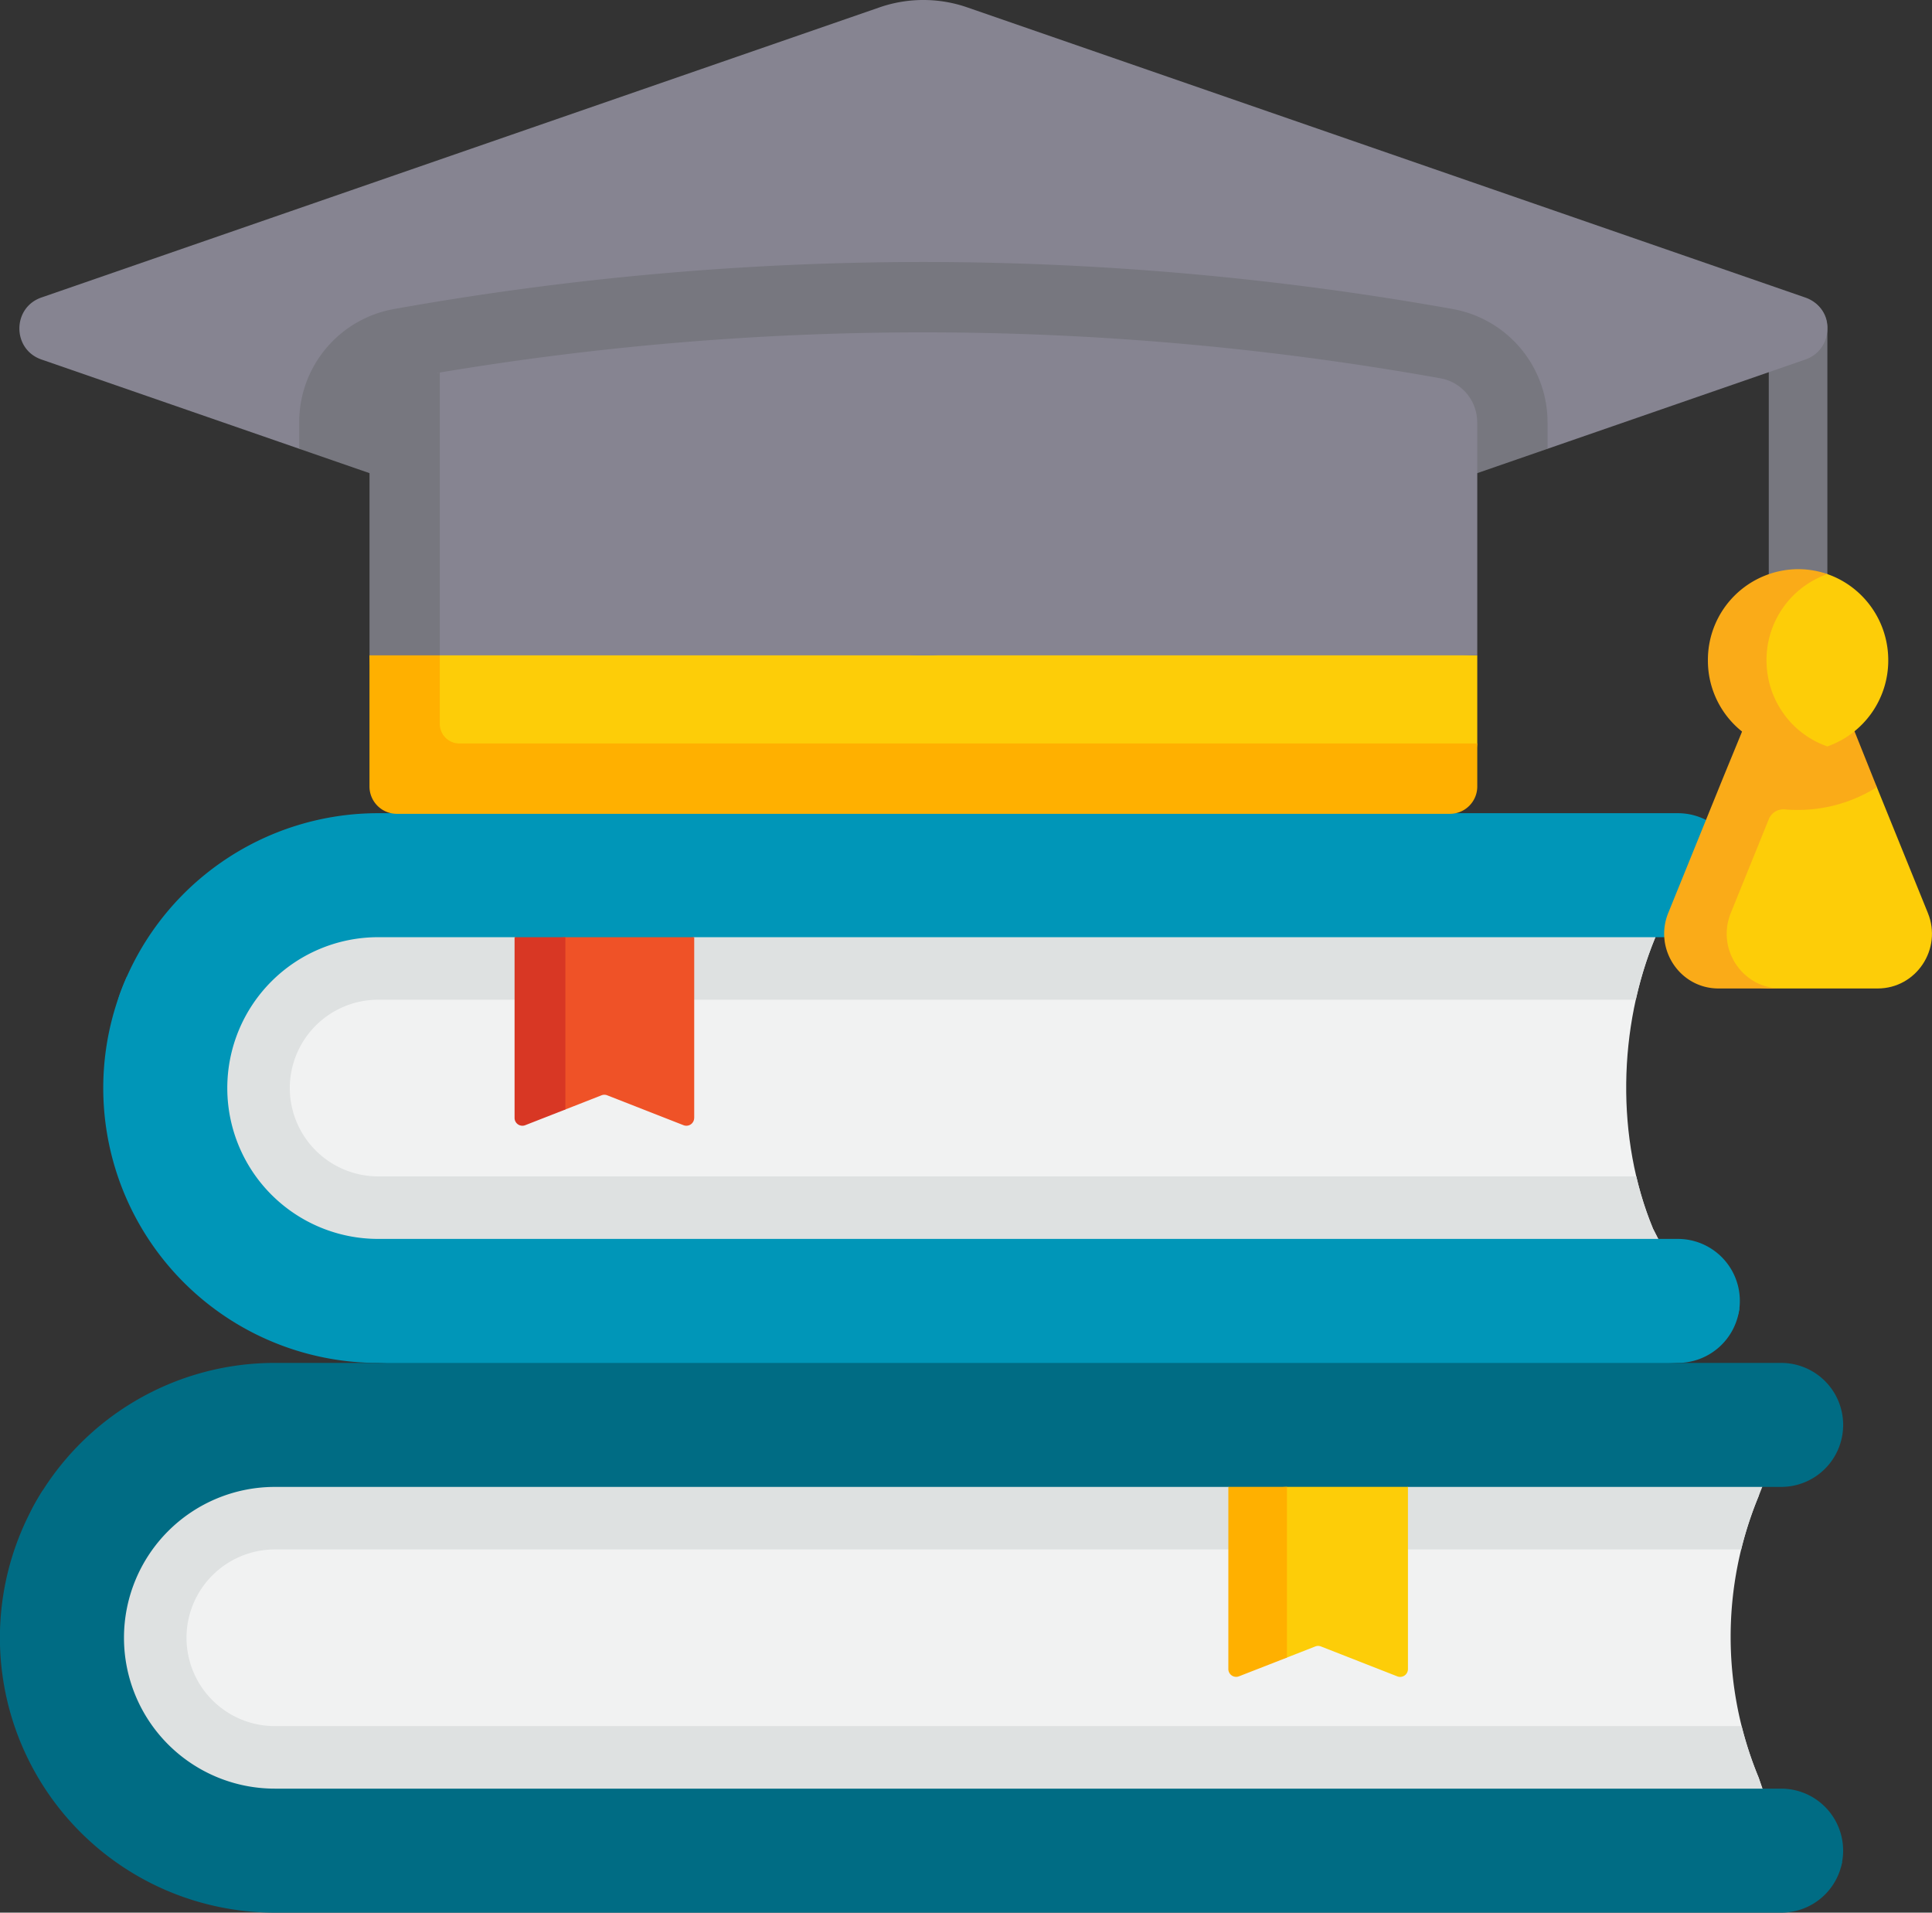 <svg width="48.494" height="48" xmlns="http://www.w3.org/2000/svg"><rect width="100%" height="100%" fill="#333333" stroke="none"/><g fill-rule="nonzero" fill="none"><path d="M41.551 23.52c-.937 2.26-.996 5.056-.059 7.317l.806 1.579H7.51s-6.477-3.64 0-10.116l34.489-.711-.447 1.93Z" fill="#F1F2F2"/><path d="M42.298 32.416H7.51s-6.476-3.64 0-10.116l34.489-.711-.447 1.93a9.473 9.473 0 0 0-.492 1.57H9.492a2.22 2.22 0 0 0-2.218 2.216 2.22 2.22 0 0 0 2.218 2.218h31.58c.105.452.245.892.42 1.314l.806 1.58Z" fill="#DEE1E1"/><path d="m41.771 33.893-31.799-.05c-3.81 0-7.081-2.43-7.081-6.24 0-.842-.147-1.945.129-2.69a6.9 6.9 0 0 1 6.472-4.505h32.623a1.556 1.556 0 1 1 0 3.112h-24.69l-2.412.566-2.097-.566H9.491a3.786 3.786 0 1 0 0 7.572h32.624a1.556 1.556 0 0 1 1.545 1.739c-.09.773-1.091 1.062-1.889 1.062Z" fill="#0096B8"/><path d="M43.66 32.831a1.558 1.558 0 0 1-1.545 1.373l-16.117.966-16.506-.966a6.898 6.898 0 0 1-6.31-9.69v1.418a6.898 6.898 0 0 0 6.898 6.899h33.58Z" fill="#0096B8"/><path d="M17.425 28.056V23.52H14.19l-1.148.115.07 4.224c0 .139.138.233.267.183l.811-.198.908-.356a.196.196 0 0 1 .143 0l1.915.75a.196.196 0 0 0 .268-.182Z" fill="#EF5227"/><path d="M14.191 23.52v4.324l-1.007.394a.196.196 0 0 1-.268-.182V23.52h1.275Z" fill="#D83724"/><path d="M37.08 16.447v2.211l-.099.981c0 .38-.308.687-.686.687l-26.138-.098a.686.686 0 0 1-.686-.687l-.196-3.094 13.417-.641 14.387.64Z" fill="#FDCD08"/><path d="M45.132 16.602a.736.736 0 0 1-.735-.736v-7.63a.736.736 0 1 1 1.471 0v7.63c0 .407-.33.736-.736.736Z" fill="#77777F"/><path d="M43.818 18.293c-.614 1.513-1.232 3.006-1.846 4.52-.367.905.292 1.896 1.261 1.896l1.135.098h2.762c.969 0 1.628-.991 1.26-1.896l-1.28-3.156-.805-1.462h-2.487Z" fill="#FDCD08"/><path d="M44.806 20.313a3.728 3.728 0 0 0 2.304-.558l-.688-1.72-1.138.34-1.483-.199c-.187.462-.46 1.118-.647 1.58l-1.28 3.155c-.367.905.293 1.896 1.26 1.896h1.57c-.968 0-1.627-.99-1.26-1.896l.955-2.356a.396.396 0 0 1 .407-.242Z" fill="#FAAB18"/><path d="M47.396 16.57c0-1.002-.639-1.854-1.528-2.162-.23-.08-.566.062-.823.062-1.25 0-2.02.838-2.02 2.1s.935 2.02 2.186 2.02c.257 0 .426.222.657.142a2.285 2.285 0 0 0 1.528-2.162Z" fill="#FDCD08"/><path d="M45.868 18.732a2.23 2.23 0 0 1-.736.123 2.275 2.275 0 0 1-2.263-2.286 2.275 2.275 0 0 1 2.263-2.285c.257 0 .505.043.736.124a2.284 2.284 0 0 0-1.528 2.161c0 1.003.638 1.855 1.528 2.163Z" fill="#FAAB18"/><path d="m45.314 9.023-6.47 2.24-1.764-.182-12.557 5.14a4.115 4.115 0 0 1-2.692 0L9.275 11.28l-1.766-.018-6.469-2.24c-.738-.256-.738-1.3 0-1.556L22.076.185a3.365 3.365 0 0 1 2.202 0l21.036 7.282c.738.256.738 1.3 0 1.556Z" fill="#868491"/><path d="M38.845 10.599v.664L24.523 16.22a4.115 4.115 0 0 1-2.693 0L7.51 11.263v-.664c0-1.4.999-2.594 2.377-2.843a75.541 75.541 0 0 1 13.29-1.181c4.44 0 8.912.397 13.29 1.181a2.89 2.89 0 0 1 2.377 2.842Z" fill="#77777F"/><path d="M37.08 10.599v5.848H9.568l-.098-5.652c0-.544.39-1.008.924-1.104.28-.05.364-.295.645-.342a73.583 73.583 0 0 1 25.116.145 1.12 1.12 0 0 1 .923 1.105Z" fill="#868491"/><path d="M37.08 18.658v1.08c0 .379-.308.686-.687.686H9.96a.687.687 0 0 1-.686-.687v-3.29l.882-.641.883.64v1.722c0 .27.22.49.49.49h25.55Z" fill="#FFB000"/><path d="M11.04 9.35v7.097H9.275v-5.848c0-.544.389-1.009.923-1.105.281-.05.561-.099.842-.145Z" fill="#77777F"/><path d="M44.142 44.61a9.228 9.228 0 0 1 0-7.062l.299-1.326H4.337s-4.514 4.908.294 9.716l40.071.3-.56-1.628Z" fill="#F1F2F2"/><path d="m44.702 46.238-40.071-.3c-4.809-4.808-.293-9.716-.293-9.716l40.296.075-.491 1.25a9.19 9.19 0 0 0-.438 1.338H6.898a2.22 2.22 0 0 0-2.217 2.217 2.22 2.22 0 0 0 2.217 2.217h36.818c.11.437.252.87.427 1.292l.559 1.627Z" fill="#DEE1E1"/><path d="M44.026 47.657 7.768 47.59c-3.81 0-7.161-2.15-7.161-5.96 0-1.209-.296-2.874.25-3.862a6.896 6.896 0 0 1 6.041-3.564h37.81a1.556 1.556 0 1 1 0 3.112H35.34l-2.448.542-2.06-.542H6.898a3.786 3.786 0 1 0 0 7.572h37.81a1.556 1.556 0 0 1 1.53 1.837c-.132.725-1.448.932-2.212.932Z" fill="#006C84"/><path d="M46.239 46.725A1.552 1.552 0 0 1 44.709 48H6.898a6.898 6.898 0 0 1-5.82-10.604v2.43a6.898 6.898 0 0 0 6.898 6.899H46.24Z" fill="#006C84"/><path d="M35.34 41.887v-4.573h-3.037l-1.347.082.072 4.295c0 .138.139.233.267.182l1.008-.275.711-.278a.196.196 0 0 1 .143 0l1.915.75a.196.196 0 0 0 .268-.183Z" fill="#FDCD08"/><path d="M32.303 37.314v4.285l-1.204.47a.196.196 0 0 1-.267-.182v-4.573h1.47Z" fill="#FFB000"/></g></svg>